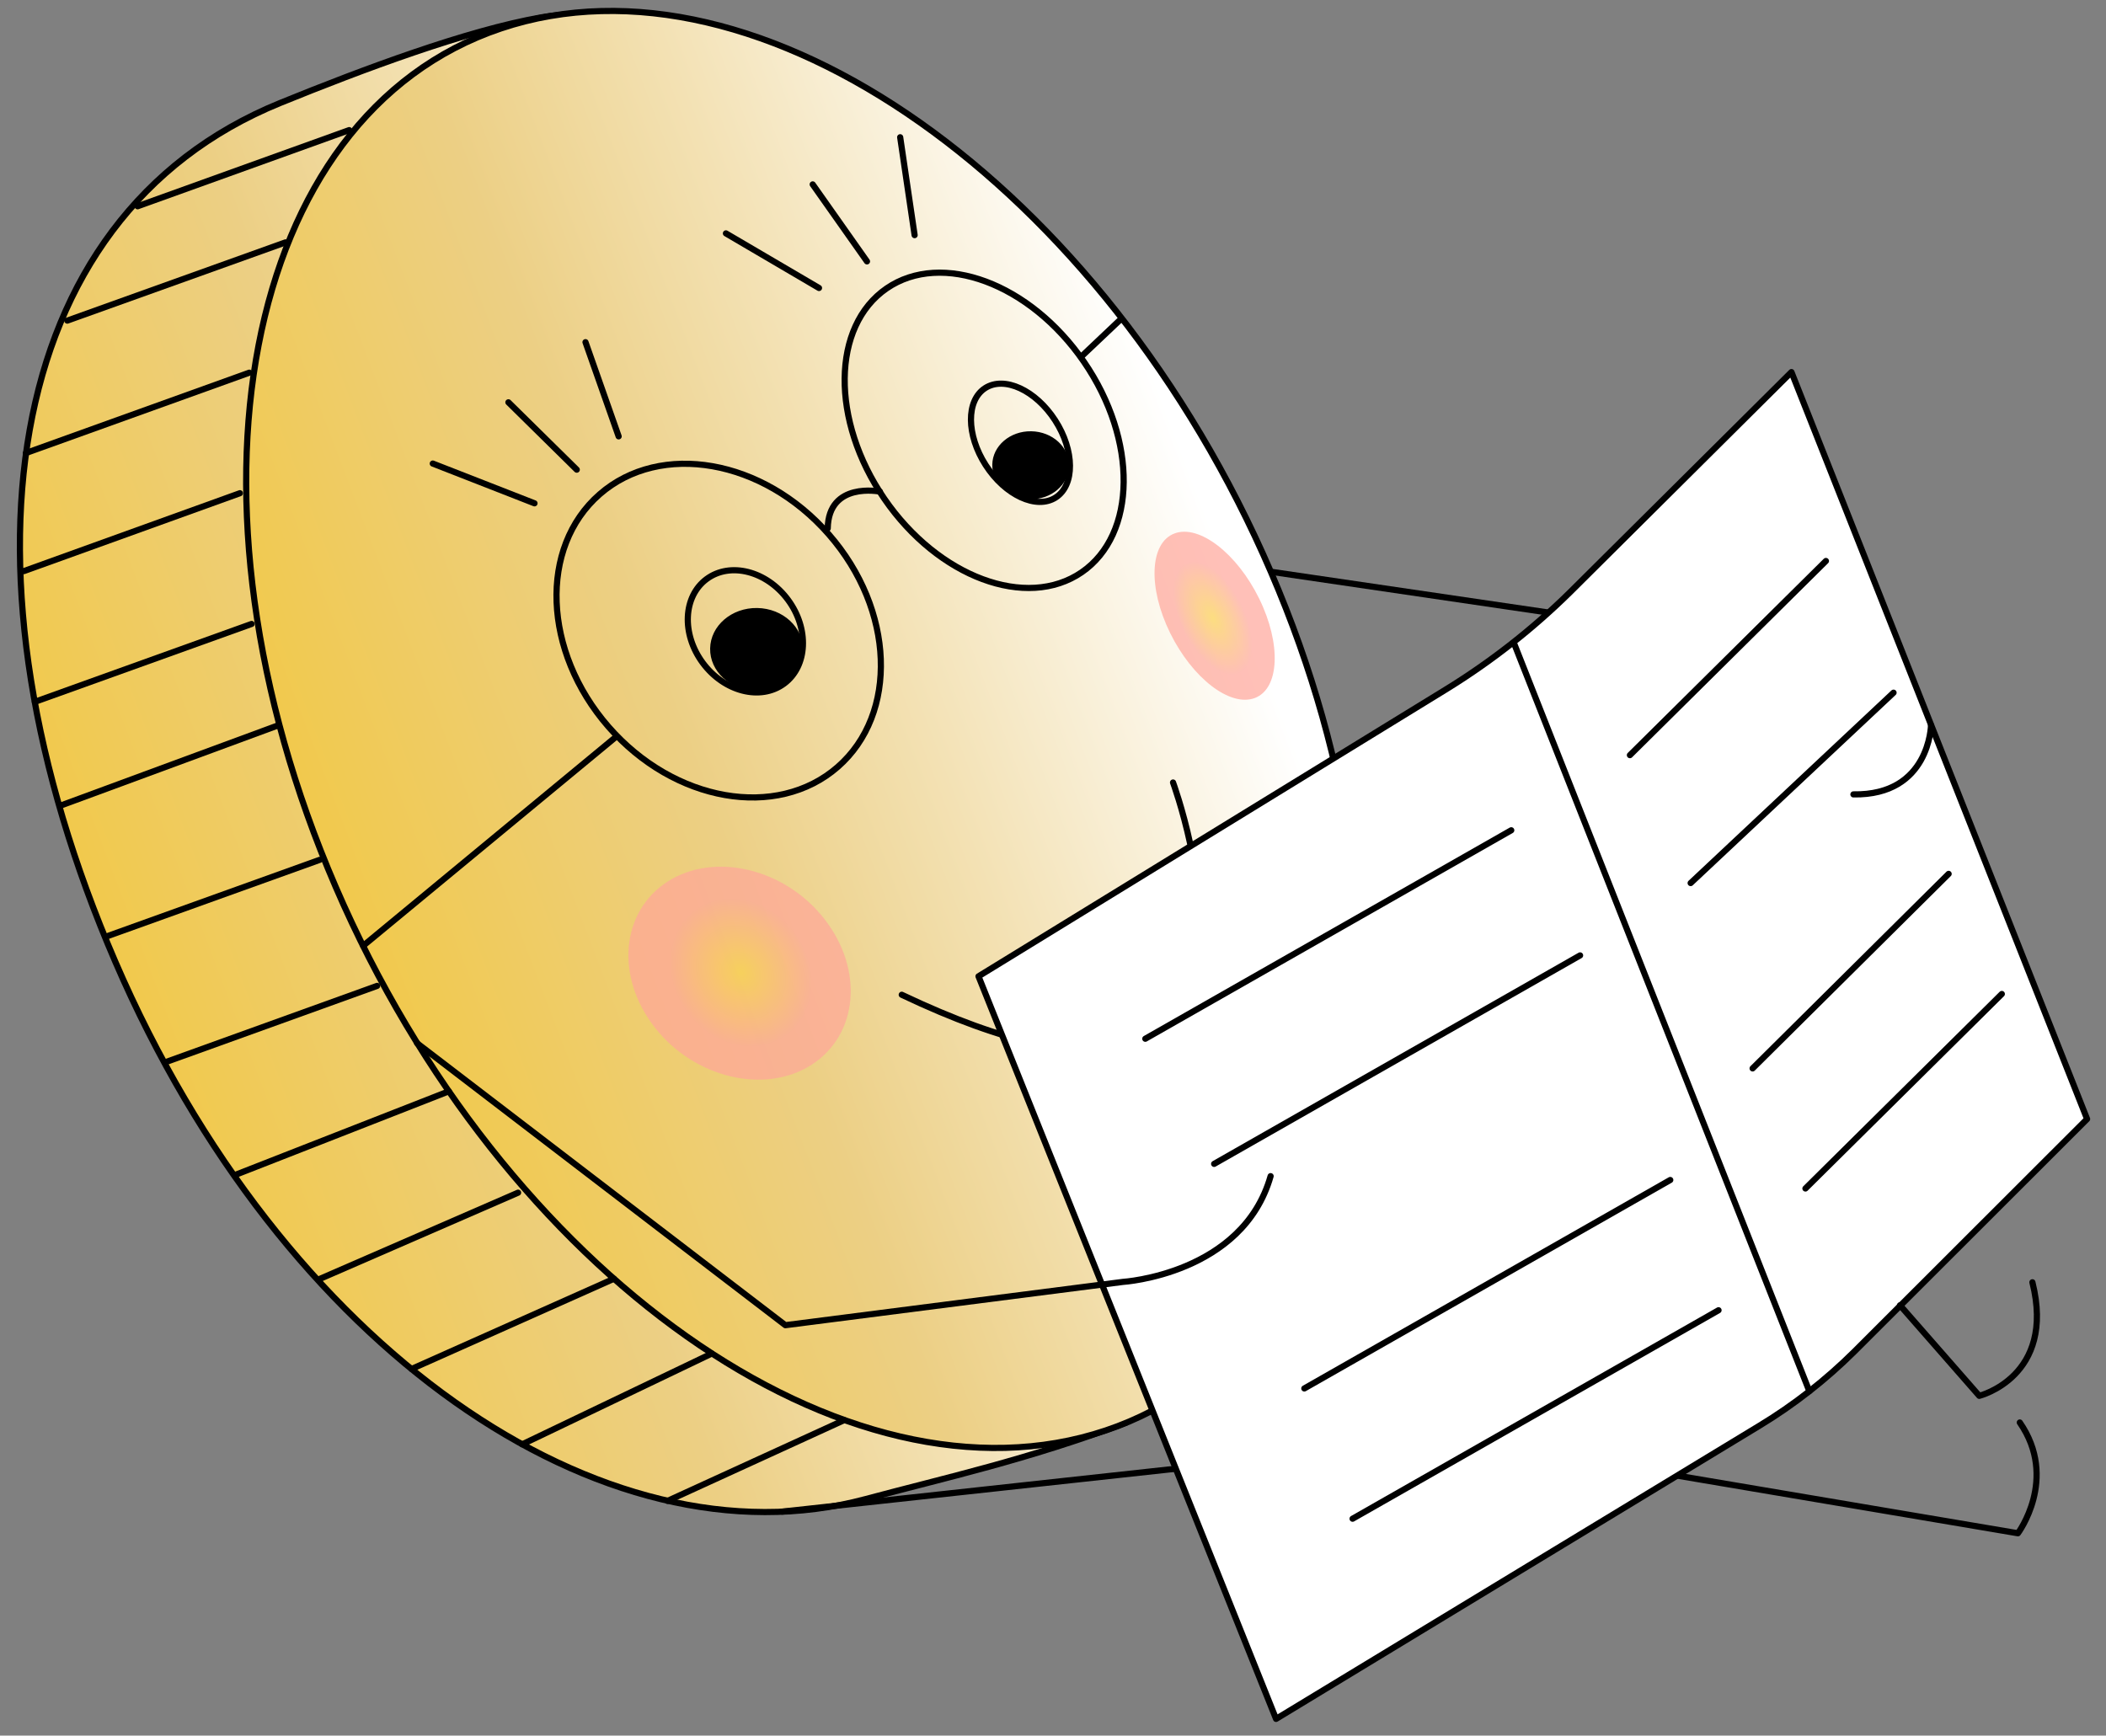 <?xml version="1.0" encoding="UTF-8"?> <svg xmlns="http://www.w3.org/2000/svg" width="1024" height="844" viewBox="0 0 1024 844" fill="none"><rect x="0" y="0" width="1024" height="844" fill="#808080" stroke="none"/> <path d="M56.067 467.664C137.345 655.925 293.256 763.119 420.794 729.002C459.378 718.63 499.535 709.885 547.495 691.848C609.458 613.412 572.613 457.91 510.671 314.431C445.474 163.606 379.804 -11.766 262.991 8.485C226.965 14.81 176.501 33.694 136.215 50.083C-0.401 105.74 -25.211 279.403 56.067 467.664Z" fill="url(#paint0_linear)" stroke="black" stroke-width="3" stroke-miterlimit="10" stroke-linecap="round" stroke-linejoin="round"></path> <path d="M163.204 431.245C244.482 619.506 412.119 737.745 537.66 695.592C663.201 653.44 699.083 466.45 617.982 278.192C536.882 89.934 369.067 -28.308 243.527 13.845C117.805 56.172 81.926 242.984 163.204 431.245Z" fill="url(#paint1_linear)" stroke="black" stroke-width="3" stroke-miterlimit="10" stroke-linecap="round" stroke-linejoin="round"></path> <path d="M570.366 380.52C570.366 380.52 644.492 581.641 438.458 483.734" stroke="black" stroke-width="3" stroke-miterlimit="10" stroke-linecap="round" stroke-linejoin="round"></path> <path d="M392.522 519.056C368.825 532.347 334.847 522.703 316.781 497.503C298.539 472.122 302.979 440.902 326.679 427.433C350.376 414.142 384.354 423.785 402.42 448.985C420.662 474.366 416.221 505.587 392.522 519.056Z" fill="url(#paint2_radial)"></path> <path d="M610.181 339.408C598.19 344.006 579.759 329.825 568.93 307.77C558.1 285.715 559 264.037 570.992 259.439C582.984 254.84 601.414 269.022 612.244 291.077C623.073 313.131 622.173 334.81 610.181 339.408Z" fill="url(#paint3_radial)"></path> <path d="M169.781 63.273L66.91 100.297" stroke="black" stroke-width="3" stroke-miterlimit="10" stroke-linecap="round" stroke-linejoin="round"></path> <path d="M138.809 117.873L32.72 155.909" stroke="black" stroke-width="3" stroke-miterlimit="10" stroke-linecap="round" stroke-linejoin="round"></path> <path d="M121.199 181.236L12.603 220.297" stroke="black" stroke-width="3" stroke-miterlimit="10" stroke-linecap="round" stroke-linejoin="round"></path> <path d="M122.332 303.414L16.957 341.285" stroke="black" stroke-width="3" stroke-miterlimit="10" stroke-linecap="round" stroke-linejoin="round"></path> <path d="M116.648 239.838L11.629 277.714" stroke="black" stroke-width="3" stroke-miterlimit="10" stroke-linecap="round" stroke-linejoin="round"></path> <path d="M134.832 352.883L29.261 391.817" stroke="black" stroke-width="3" stroke-miterlimit="10" stroke-linecap="round" stroke-linejoin="round"></path> <path d="M183.367 479.418L80.674 516.445" stroke="black" stroke-width="3" stroke-miterlimit="10" stroke-linecap="round" stroke-linejoin="round"></path> <path d="M218.238 530.688L114.596 571.255" stroke="black" stroke-width="3" stroke-miterlimit="10" stroke-linecap="round" stroke-linejoin="round"></path> <path d="M251.906 579.979L155.89 621.741" stroke="black" stroke-width="3" stroke-miterlimit="10" stroke-linecap="round" stroke-linejoin="round"></path> <path d="M298.492 621.842L200.129 665.699" stroke="black" stroke-width="3" stroke-miterlimit="10" stroke-linecap="round" stroke-linejoin="round"></path> <path d="M346.066 658.211L253.922 702.351" stroke="black" stroke-width="3" stroke-miterlimit="10" stroke-linecap="round" stroke-linejoin="round"></path> <path d="M410.422 690.594L324.583 729.862" stroke="black" stroke-width="3" stroke-miterlimit="10" stroke-linecap="round" stroke-linejoin="round"></path> <path d="M155.422 418.135L51.478 455.496" stroke="black" stroke-width="3" stroke-miterlimit="10" stroke-linecap="round" stroke-linejoin="round"></path> <path d="M380.329 735.075L707.938 699.364L981.172 745.596C981.172 745.596 1001 719.081 982.084 691.733" stroke="black" stroke-width="3" stroke-miterlimit="10" stroke-linecap="round" stroke-linejoin="round"></path> <path d="M620.457 835.867L475.778 474.763L702.718 335.459C724.998 321.789 745.362 305.774 763.446 287.943L871.057 180.939L1014.81 544.162L901.584 657.294C887.84 670.931 872.341 683.116 855.454 693.322L620.457 835.867Z" fill="white" stroke="black" stroke-width="3" stroke-miterlimit="10" stroke-linecap="round" stroke-linejoin="round"></path> <path d="M736.346 313.27L879.745 676.486" stroke="black" stroke-width="3" stroke-miterlimit="10" stroke-linecap="round" stroke-linejoin="round"></path> <path d="M202.812 507.31L381.866 644.414L545.992 623.363C545.992 623.363 604.2 619.724 617.811 571.944" stroke="black" stroke-width="3" stroke-miterlimit="10" stroke-linecap="round" stroke-linejoin="round"></path> <path d="M923.834 634.734L962.387 678.773C962.387 678.773 999.708 669.447 988.216 623.554" stroke="black" stroke-width="3" stroke-miterlimit="10" stroke-linecap="round" stroke-linejoin="round"></path> <path d="M617.802 278.01L753.14 297.904" stroke="black" stroke-width="3" stroke-miterlimit="10"></path> <path d="M938.922 352.615C938.922 352.615 938.341 386.924 901.188 386.296L938.922 352.615Z" fill="white"></path> <path d="M938.922 352.615C938.922 352.615 938.341 386.924 901.188 386.296" stroke="black" stroke-width="3" stroke-miterlimit="10" stroke-linecap="round" stroke-linejoin="round"></path> <path d="M430.026 242.583C403.839 204.461 404.328 158.638 431.119 140.235C457.909 121.831 500.857 137.816 527.044 175.938C553.232 214.061 552.743 259.884 525.952 278.287C499.161 296.691 456.214 280.706 430.026 242.583Z" stroke="black" stroke-width="3" stroke-miterlimit="10"></path> <path d="M295.873 353.421C263.913 316.805 261.99 266.186 291.578 240.36C321.167 214.533 371.061 223.28 403.022 259.895C434.982 296.511 436.905 347.13 407.316 372.956C377.728 398.783 327.833 390.036 295.873 353.421Z" stroke="black" stroke-width="3" stroke-miterlimit="10"></path> <path d="M479.291 226.203C469.821 211.513 469.703 194.73 479.029 188.718C488.355 182.706 503.592 189.74 513.063 204.43C522.533 219.121 522.651 235.903 513.325 241.915C504 247.928 488.762 240.893 479.291 226.203Z" stroke="black" stroke-width="3" stroke-miterlimit="10"></path> <path d="M500.865 242.782C490.556 242.607 482.325 235.064 482.479 225.934C482.634 216.803 491.116 209.543 501.424 209.717C511.733 209.892 519.965 217.435 519.81 226.565C519.656 235.696 511.174 242.956 500.865 242.782Z" fill="black"></path> <path d="M341.698 322.334C331.302 308.284 332.153 290.029 343.599 281.56C355.044 273.092 372.75 277.617 383.146 291.667C393.541 305.717 392.69 323.972 381.245 332.441C369.8 340.909 352.094 336.384 341.698 322.334Z" stroke="black" stroke-width="3" stroke-miterlimit="10"></path> <path d="M367.525 335.836C355.057 335.625 345.101 326.461 345.289 315.367C345.476 304.272 355.736 295.45 368.205 295.661C380.673 295.872 390.629 305.036 390.441 316.13C390.254 327.224 379.994 336.047 367.525 335.836Z" fill="black"></path> <path d="M247.205 195.638L280.436 228.385" stroke="black" stroke-width="3" stroke-miterlimit="10" stroke-linecap="round" stroke-linejoin="round"></path> <path d="M210.429 225.422L259.89 244.751" stroke="black" stroke-width="3" stroke-miterlimit="10" stroke-linecap="round" stroke-linejoin="round"></path> <path d="M284.686 166.396L300.804 212.19" stroke="black" stroke-width="3" stroke-miterlimit="10" stroke-linecap="round" stroke-linejoin="round"></path> <path d="M395.159 89.672L421.554 127.104" stroke="black" stroke-width="3" stroke-miterlimit="10" stroke-linecap="round" stroke-linejoin="round"></path> <path d="M352.97 113.495L398.22 140.044" stroke="black" stroke-width="3" stroke-miterlimit="10" stroke-linecap="round" stroke-linejoin="round"></path> <path d="M437.694 66.741L444.713 114.337" stroke="black" stroke-width="3" stroke-miterlimit="10" stroke-linecap="round" stroke-linejoin="round"></path> <path d="M427.841 239.055C427.841 239.055 402.854 234.009 402.466 256.941" stroke="black" stroke-width="3" stroke-miterlimit="10" stroke-linecap="round" stroke-linejoin="round"></path> <path d="M298.855 358.855L176.586 459.921" stroke="black" stroke-width="3" stroke-miterlimit="10" stroke-linecap="round" stroke-linejoin="round"></path> <path d="M526.045 173.147L544.297 155.852" stroke="black" stroke-width="3" stroke-miterlimit="10" stroke-linecap="round" stroke-linejoin="round"></path> <path d="M734.812 403.75L556.881 505.118" stroke="black" stroke-width="3" stroke-miterlimit="10" stroke-linecap="round" stroke-linejoin="round"></path> <path d="M768.285 464.598L590.353 565.966" stroke="black" stroke-width="3" stroke-miterlimit="10" stroke-linecap="round" stroke-linejoin="round"></path> <path d="M812.133 573.807L634.201 675.175" stroke="black" stroke-width="3" stroke-miterlimit="10" stroke-linecap="round" stroke-linejoin="round"></path> <path d="M835.602 637.152L657.67 738.521" stroke="black" stroke-width="3" stroke-miterlimit="10" stroke-linecap="round" stroke-linejoin="round"></path> <path d="M887.816 272.799L792.51 367.208" stroke="black" stroke-width="3" stroke-miterlimit="10" stroke-linecap="round" stroke-linejoin="round"></path> <path d="M947.48 424.953L852.171 519.54" stroke="black" stroke-width="3" stroke-miterlimit="10" stroke-linecap="round" stroke-linejoin="round"></path> <path d="M973.344 483.357L877.856 577.941" stroke="black" stroke-width="3" stroke-miterlimit="10" stroke-linecap="round" stroke-linejoin="round"></path> <path d="M920.699 336.838L822.045 429.412" stroke="black" stroke-width="3" stroke-miterlimit="10" stroke-linecap="round" stroke-linejoin="round"></path> <defs> <linearGradient id="paint0_linear" x1="508.93" y1="306.738" x2="59.302" y2="478.271" gradientUnits="userSpaceOnUse"> <stop offset="0.041" stop-color="white"></stop> <stop offset="0.386" stop-color="#F3E1B3"></stop> <stop offset="0.618" stop-color="#ECCF84"></stop> <stop offset="1" stop-color="#F1C94C"></stop> </linearGradient> <linearGradient id="paint1_linear" x1="614.835" y1="268.788" x2="165.869" y2="440.069" gradientUnits="userSpaceOnUse"> <stop offset="0.041" stop-color="white"></stop> <stop offset="0.386" stop-color="#F3E1B3"></stop> <stop offset="0.618" stop-color="#ECCF84"></stop> <stop offset="1" stop-color="#F1C94C"></stop> </linearGradient> <radialGradient id="paint2_radial" cx="0" cy="0" r="1" gradientUnits="userSpaceOnUse" gradientTransform="translate(360.262 472.895) rotate(54.274) scale(114.017 98.818)"> <stop stop-color="#FBD14E" stop-opacity="0.7"></stop> <stop offset="0.33" stop-color="#FFA69A" stop-opacity="0.7"></stop> </radialGradient> <radialGradient id="paint3_radial" cx="0" cy="0" r="1" gradientUnits="userSpaceOnUse" gradientTransform="translate(589.717 300.555) rotate(63.826) scale(89.948 46.686)"> <stop stop-color="#FBD14E" stop-opacity="0.7"></stop> <stop offset="0.33" stop-color="#FFA69A" stop-opacity="0.7"></stop> </radialGradient> </defs> </svg> 